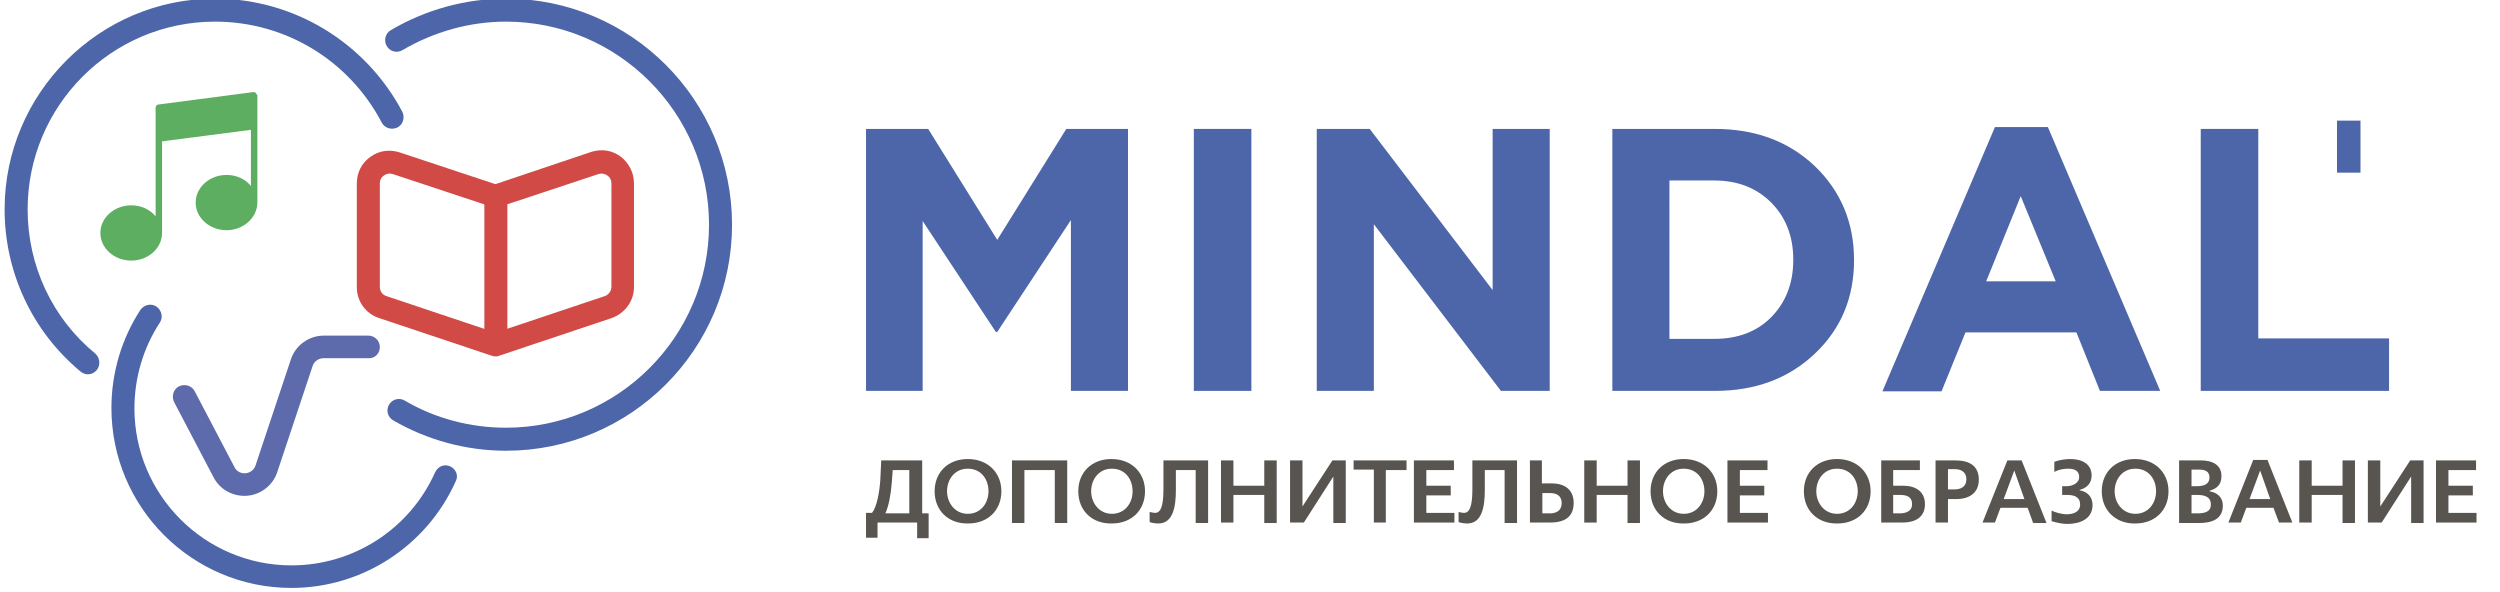 <?xml version="1.0" encoding="utf-8"?>
<!-- Generator: Adobe Illustrator 22.1.0, SVG Export Plug-In . SVG Version: 6.00 Build 0)  -->
<svg version="1.1" id="Слой_1" xmlns="http://www.w3.org/2000/svg" xmlns:xlink="http://www.w3.org/1999/xlink" x="0px" y="0px"
	 viewBox="0 0 543 128.6" style="enable-background:new 0 0 543 128.6;" xml:space="preserve">
<style type="text/css">
	.st0{fill:#4D66AA;}
	.st1{fill:#D14A46;}
	.st2{fill:#5D6AAC;}
	.st3{fill:#585551;}
	.st4{fill:#5DAE61;}
</style>
<g>
	<path class="st0" d="M188.1,84.9V28h13.5l15,24.1l15-24.1H245v56.9h-12.4V47.8l-16,24.3h-0.3L200.4,48v36.9H188.1z"/>
	<path class="st0" d="M259.3,84.9V28h12.5v56.9H259.3z"/>
	<path class="st0" d="M286,84.9V28h11.5l26.7,35V28h12.4v56.9h-10.6l-27.6-36.2v36.2H286z"/>
	<path class="st0" d="M350.2,84.9V28h22.2c8.9,0,16.1,2.7,21.8,8.1c5.6,5.4,8.5,12.2,8.5,20.4c0,8.1-2.8,14.9-8.5,20.3
		c-5.7,5.4-12.9,8.1-21.7,8.1H350.2z M362.7,73.6h9.7c5.1,0,9.3-1.6,12.4-4.8c3.1-3.2,4.7-7.3,4.7-12.4c0-5-1.6-9.2-4.8-12.4
		c-3.2-3.2-7.3-4.8-12.4-4.8h-9.7V73.6z"/>
	<path class="st0" d="M408.9,84.9l24.4-57.3h11.5l24.4,57.3h-13.1L451,72.2h-24.1l-5.2,12.8H408.9z M431.4,61.1h15.1l-7.6-18.5
		L431.4,61.1z"/>
	<path class="st0" d="M478,84.9V28h12.5v45.5h28.4v11.4H478z"/>
</g>
<g>
	<path class="st1" d="M80.4,34.1c-1.9,1.4-2.9,3.4-2.9,5.8v22.5c0,3.1,2,5.8,4.9,6.7l24.5,8.2c0,0,0,0,0,0c0.1,0,0.2,0,0.3,0.1
		c0,0,0.1,0,0.1,0c0,0,0.1,0,0.1,0c0.1,0,0.2,0,0.2,0c0.1,0,0.3,0,0.4,0c0,0,0,0,0,0c0.1,0,0.2,0,0.3-0.1c0,0,0,0,0,0l24.5-8.2
		c2.9-1,4.9-3.7,4.9-6.7V39.8c0-2.3-1.1-4.4-2.9-5.8c-1.9-1.4-4.2-1.7-6.4-1L107.6,40l-20.8-6.9C84.6,32.4,82.3,32.7,80.4,34.1
		L80.4,34.1z M110.1,44.4l19.9-6.6c0.7-0.2,1.3-0.1,1.9,0.3c0.6,0.4,0.9,1,0.9,1.7v22.5c0,0.9-0.6,1.7-1.4,2l-21.2,7.1V44.4z
		 M105.1,71.4l-21.2-7.1c-0.9-0.3-1.4-1.1-1.4-2V39.8c0-0.7,0.3-1.3,0.9-1.7c0.6-0.4,1.2-0.5,1.9-0.3l19.9,6.6V71.4z M105.1,71.4"/>
	<path class="st0" d="M20.7,76.8C11.3,69.1,6,57.6,6,45.5C6,23,24.2,4.7,46.7,4.7c15.3,0,29.1,8.4,36.2,21.9
		c0.6,1.2,2.1,1.7,3.4,1.1c1.2-0.6,1.7-2.1,1.1-3.4C79.4,9.2,63.8-0.3,46.7-0.3C21.5-0.3,1,20.3,1,45.5c0,13.6,6,26.5,16.5,35.2
		c0.5,0.4,1,0.6,1.6,0.6c0.7,0,1.4-0.3,1.9-0.9C21.9,79.3,21.7,77.7,20.7,76.8L20.7,76.8z M20.7,76.8"/>
	<path class="st0" d="M97.8,101.3c-1.3-0.6-2.7,0-3.3,1.3c-5.5,12.3-17.7,20.2-31.2,20.2c-18.8,0-34.1-15.3-34.1-34.1
		c0-6.6,1.9-13.1,5.5-18.6c0.8-1.2,0.4-2.7-0.7-3.5c-1.2-0.8-2.7-0.4-3.5,0.7c-4.1,6.3-6.3,13.7-6.3,21.3
		c0,21.6,17.5,39.1,39.1,39.1c15.4,0,29.4-9.1,35.7-23.2C99.6,103.4,99.1,101.9,97.8,101.3L97.8,101.3z M97.8,101.3"/>
	<path class="st0" d="M109.9-0.3c-8.8,0-17.5,2.4-25.1,6.9C83.7,7.3,83.3,8.8,84,10c0.7,1.2,2.2,1.6,3.4,0.9
		c6.8-4,14.6-6.2,22.5-6.2c24.3,0,44.1,19.8,44.1,44.1s-19.8,44.1-44.1,44.1c-7.7,0-15.4-2-22-5.9c-1.2-0.7-2.7-0.3-3.4,0.9
		c-0.7,1.2-0.3,2.7,0.9,3.4c7.4,4.3,15.9,6.6,24.5,6.6c27.1,0,49.1-22,49.1-49.1C159,21.7,137-0.3,109.9-0.3L109.9-0.3z M109.9-0.3"
		/>
	<path class="st2" d="M82.5,75.4c0-1.4-1.1-2.5-2.5-2.5h-9.7c-3.2,0-6.1,2.1-7.1,5.1l-7.7,23.1c-0.3,1-1.3,1.7-2.4,1.7
		c-0.9,0-1.8-0.5-2.2-1.4l-8.6-16.4c-0.6-1.2-2.1-1.7-3.4-1.1c-1.2,0.6-1.7,2.1-1.1,3.4l8.6,16.4c1.3,2.5,3.9,4,6.7,4
		c3.2,0,6.1-2.1,7.1-5.1l7.7-23.1c0.3-1,1.3-1.7,2.4-1.7H80C81.4,77.9,82.5,76.8,82.5,75.4L82.5,75.4z M82.5,75.4"/>
</g>
<g>
	<path class="st3" d="M199.2,113.5h-8.6v3.3h-2.5v-5.4h1.3c1-1.2,1.6-4.3,1.8-7.1l0.2-4.3h8.9v11.5h1.4v5.4h-2.5V113.5z
		 M193.9,102.1l-0.2,2.7c-0.2,2.7-0.7,5.2-1.4,6.7h5.2v-9.4H193.9z"/>
	<path class="st3" d="M203,106.7c0-4.1,2.9-7,7.2-7c4.4,0,7.3,3,7.3,7c0,4.1-2.9,7-7.2,7C206,113.8,203,110.9,203,106.7z
		 M205.7,106.7c0,2.5,1.7,4.9,4.5,4.9c2.9,0,4.5-2.4,4.5-4.9c0-2.6-1.6-4.9-4.5-4.9S205.7,104.2,205.7,106.7z"/>
	<path class="st3" d="M229.1,102.1h-6.6v11.5h-2.7V100h12v13.6h-2.7V102.1z"/>
	<path class="st3" d="M234.2,106.7c0-4.1,2.9-7,7.2-7c4.4,0,7.3,3,7.3,7c0,4.1-2.9,7-7.2,7C237.2,113.8,234.2,110.9,234.2,106.7z
		 M237,106.7c0,2.5,1.7,4.9,4.5,4.9c2.9,0,4.5-2.4,4.5-4.9c0-2.6-1.6-4.9-4.5-4.9C238.6,101.8,237,104.2,237,106.7z"/>
	<path class="st3" d="M259.8,102.1h-4.4v4.4c0,3.5-0.6,7.2-3.8,7.2c-0.6,0-1.3-0.1-1.9-0.3v-2.2c0.4,0.1,0.9,0.2,1.2,0.2
		c1.7,0,1.8-3.1,1.8-5.5V100h9.7v13.6h-2.7V102.1z"/>
	<path class="st3" d="M274.6,107.5h-6.7v6h-2.7V100h2.7v5.5h6.7V100h2.7v13.6h-2.7V107.5z"/>
	<path class="st3" d="M289.6,103.5L289.6,103.5l-6.4,10h-3V100h2.7v10h0l6.5-10h2.9v13.6h-2.7V103.5z"/>
	<path class="st3" d="M301,113.5h-2.6v-11.5h-4.4V100h11.5v2.1H301V113.5z"/>
	<path class="st3" d="M307.2,100h8.6v2.1h-6v3.4h5.3v2.1h-5.3v3.8h6.1v2.1h-8.8V100z"/>
	<path class="st3" d="M326.9,102.1h-4.4v4.4c0,3.5-0.6,7.2-3.8,7.2c-0.6,0-1.3-0.1-1.9-0.3v-2.2c0.4,0.1,0.9,0.2,1.2,0.2
		c1.7,0,1.8-3.1,1.8-5.5V100h9.7v13.6h-2.7V102.1z"/>
	<path class="st3" d="M332.3,113.5V100h2.6v5h2.2c2.9,0,4.7,1.5,4.7,4.2c0,3-1.8,4.3-5.2,4.3H332.3z M335,107.1v4.4h1.7
		c1.3,0,2.5-0.6,2.5-2.2c0-1.7-1.2-2.2-2.5-2.2H335z"/>
	<path class="st3" d="M353.5,107.5h-6.7v6h-2.7V100h2.7v5.5h6.7V100h2.7v13.6h-2.7V107.5z"/>
	<path class="st3" d="M358.5,106.7c0-4.1,2.9-7,7.2-7c4.4,0,7.3,3,7.3,7c0,4.1-2.9,7-7.2,7C361.5,113.8,358.5,110.9,358.5,106.7z
		 M361.2,106.7c0,2.5,1.7,4.9,4.5,4.9c2.9,0,4.5-2.4,4.5-4.9c0-2.6-1.6-4.9-4.5-4.9S361.2,104.2,361.2,106.7z"/>
	<path class="st3" d="M375.3,100h8.6v2.1h-6v3.4h5.3v2.1h-5.3v3.8h6.1v2.1h-8.8V100z"/>
	<path class="st3" d="M391.8,106.7c0-4.1,2.9-7,7.2-7c4.4,0,7.3,3,7.3,7c0,4.1-2.9,7-7.2,7C394.8,113.8,391.8,110.9,391.8,106.7z
		 M394.5,106.7c0,2.5,1.7,4.9,4.5,4.9c2.9,0,4.5-2.4,4.5-4.9c0-2.6-1.6-4.9-4.5-4.9S394.5,104.2,394.5,106.7z"/>
	<path class="st3" d="M408.6,113.5V100h8.4v2.1h-5.8v3.4h2.2c2.6,0,4.7,1.2,4.7,4c0,3-2.3,4-4.9,4H408.6z M411.2,107.5v4h1.4
		c1.3,0,2.7-0.4,2.7-2c0-1.7-1.3-2-2.6-2H411.2z"/>
	<path class="st3" d="M423.1,108.4v5.1h-2.7V100h4.3c3.1,0,5.1,1.2,5.1,4.2c0,2.8-2,4.2-4.9,4.2H423.1z M423.1,102v4.3h1.4
		c1.3,0,2.6-0.5,2.6-2.2c0-1.6-1.2-2.2-2.5-2.2H423.1z"/>
	<path class="st3" d="M440.4,110.3h-5.9l-1.2,3.2h-2.7L436,100h3.1l5.4,13.6h-2.9L440.4,110.3z M437.5,102.2l-2.3,6.2h4.5
		L437.5,102.2L437.5,102.2z"/>
	<path class="st3" d="M445.6,113.2v-2.3c0.8,0.4,2.2,0.8,3.3,0.8c1.4,0,2.9-0.5,2.9-2.1c0-1.8-1.5-2.1-2.8-2.1h-1.1v-1.9h1
		c1.1,0,2.7-0.6,2.7-2c0-1.4-1.1-1.8-2.4-1.8c-1,0-2.1,0.2-3,0.7v-2.2c0.8-0.3,2.2-0.6,3.4-0.6c2.4,0,4.7,0.9,4.7,3.6
		c0,1.6-1,2.7-2.6,3.1v0.1c1.7,0.3,2.8,1.4,2.8,3.2c0,3-2.7,4.1-5.5,4.1C447.9,113.8,446.6,113.5,445.6,113.2z"/>
	<path class="st3" d="M456.5,106.7c0-4.1,2.9-7,7.2-7c4.4,0,7.3,3,7.3,7c0,4.1-2.9,7-7.2,7C459.6,113.8,456.5,110.9,456.5,106.7z
		 M459.3,106.7c0,2.5,1.7,4.9,4.5,4.9c2.9,0,4.5-2.4,4.5-4.9c0-2.6-1.6-4.9-4.5-4.9S459.3,104.2,459.3,106.7z"/>
	<path class="st3" d="M473.3,113.5V100h4.7c2.6,0,4.5,1,4.5,3.4c0,1.8-0.9,2.7-2.6,3.2v0.1c1.8,0.3,2.9,1.4,2.9,3.1
		c0,3.1-2.6,3.8-5.2,3.8H473.3z M476,102v3.6h1.2c1.6,0,2.7-0.5,2.7-1.9c0-1.4-1.1-1.7-2.2-1.7H476z M476,107.5v4h1.3
		c1.5,0,2.9-0.3,2.9-1.9c0-1.8-1.5-2.1-3-2.1H476z"/>
	<path class="st3" d="M493.8,110.3h-5.9l-1.2,3.2h-2.7l5.4-13.6h3.1l5.4,13.6H495L493.8,110.3z M490.9,102.2l-2.3,6.2h4.5
		L490.9,102.2L490.9,102.2z"/>
	<path class="st3" d="M508.8,107.5h-6.7v6h-2.7V100h2.7v5.5h6.7V100h2.7v13.6h-2.7V107.5z"/>
	<path class="st3" d="M523.7,103.5L523.7,103.5l-6.4,10h-3V100h2.7v10h0l6.5-10h2.9v13.6h-2.7V103.5z"/>
	<path class="st3" d="M529.2,100h8.6v2.1h-6v3.4h5.3v2.1h-5.3v3.8h6.1v2.1h-8.8V100z"/>
</g>
<path class="st4" d="M55.5,20.1C55.3,20,55.2,20,55,20l-20.6,2.7c-0.3,0-0.6,0.3-0.6,0.7V47c-1.2-1.5-3.1-2.4-5.3-2.4
	c-3.7,0-6.7,2.7-6.7,6c0,3.3,3,6,6.7,6s6.7-2.7,6.7-6c0-0.2,0-0.3,0-0.5c0,0,0-0.1,0-0.1V30.7l19.3-2.5v12.2
	c-1.2-1.5-3.1-2.4-5.3-2.4c-3.7,0-6.7,2.7-6.7,6c0,3.3,3,6,6.7,6c3.6,0,6.6-2.6,6.7-5.9c0,0,0,0,0,0V20.6
	C55.7,20.5,55.6,20.3,55.5,20.1L55.5,20.1z M55.5,20.1"/>
<rect x="507.6" y="26.2" class="st0" width="5.1" height="11.3"/>
</svg>
